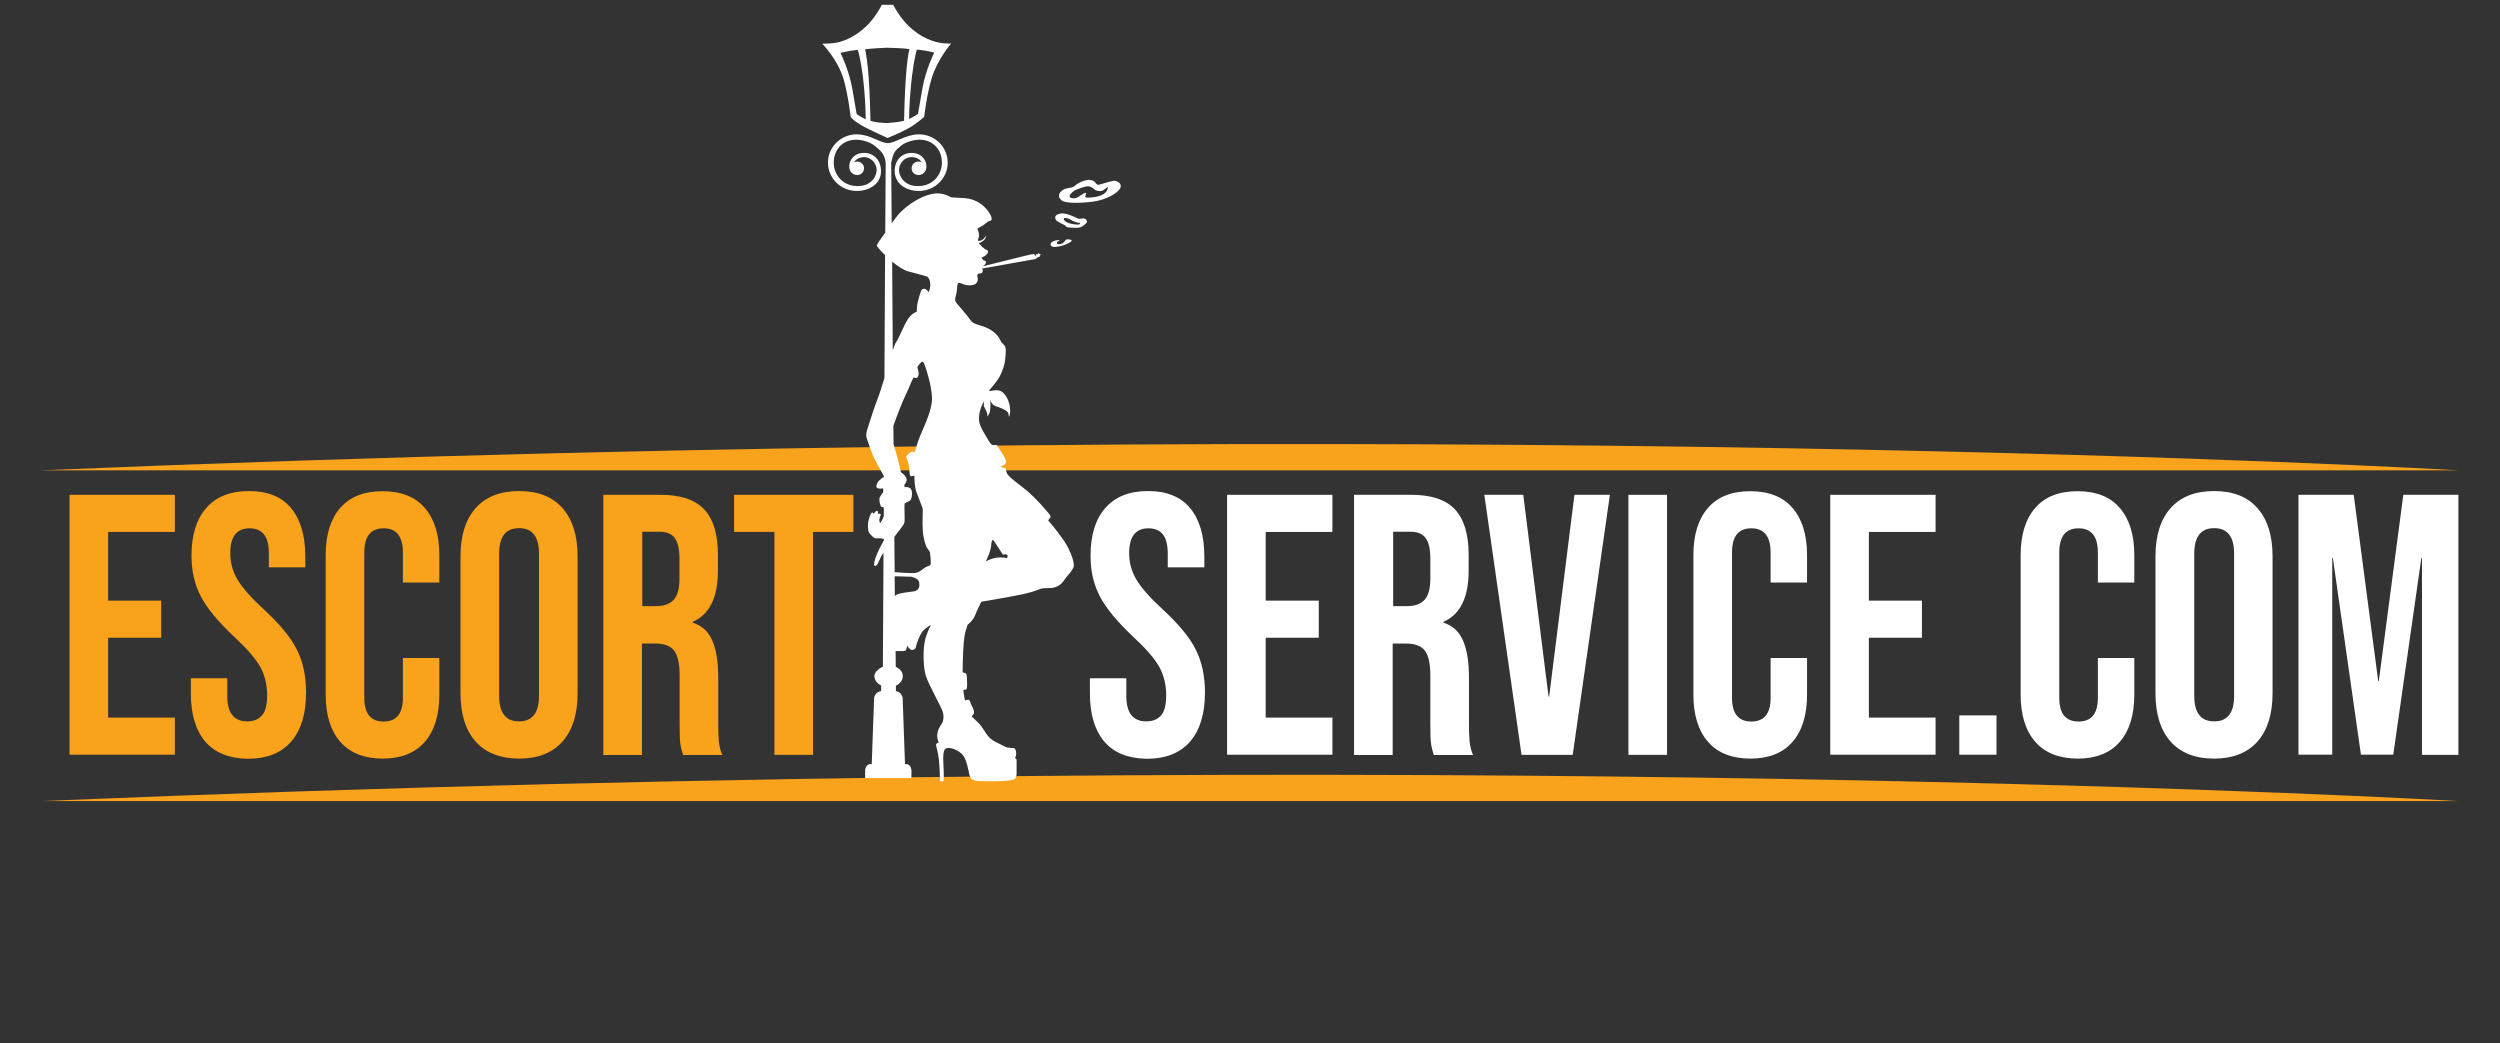 <svg width="266" height="111" viewBox="0 0 266 111" fill="none" xmlns="http://www.w3.org/2000/svg">
<rect x="0" y="0" width="266" height="111" fill="#333333" stroke="none"/>
<g clip-path="url(#clip0_19_24)">
<path d="M7.398 52.649H18.604V56.597H11.506V63.907H17.151V67.854H11.506V76.352H18.604V80.299H7.398V52.649Z" fill="#F9A21B"/>
<path d="M21.844 78.911C20.825 77.707 20.307 76 20.307 73.759V72.17H24.182V74.06C24.182 75.85 24.883 76.753 26.303 76.753C27.004 76.753 27.522 76.536 27.889 76.101C28.257 75.666 28.424 74.963 28.424 73.993C28.424 72.839 28.173 71.819 27.672 70.932C27.171 70.046 26.253 68.992 24.917 67.754C23.23 66.165 22.044 64.743 21.376 63.472C20.708 62.201 20.374 60.745 20.374 59.14C20.374 56.948 20.892 55.259 21.944 54.055C22.996 52.85 24.499 52.248 26.503 52.248C28.474 52.248 29.96 52.85 30.962 54.055C31.964 55.259 32.482 56.965 32.482 59.206V60.361H28.607V58.939C28.607 57.985 28.44 57.3 28.09 56.865C27.739 56.43 27.238 56.212 26.553 56.212C25.184 56.212 24.499 57.099 24.499 58.855C24.499 59.859 24.75 60.795 25.267 61.665C25.785 62.535 26.703 63.589 28.056 64.827C29.776 66.416 30.962 67.838 31.597 69.142C32.248 70.43 32.565 71.952 32.565 73.692C32.565 75.95 32.031 77.69 30.979 78.911C29.927 80.115 28.39 80.734 26.369 80.734C24.382 80.701 22.863 80.098 21.844 78.911Z" fill="#F9A21B"/>
<path d="M36.206 78.927C35.17 77.74 34.653 76.067 34.653 73.909V59.056C34.653 56.898 35.17 55.225 36.206 54.038C37.241 52.85 38.744 52.265 40.698 52.265C42.669 52.265 44.172 52.85 45.191 54.038C46.226 55.225 46.744 56.898 46.744 59.056V61.983H42.869V58.788C42.869 57.082 42.185 56.212 40.815 56.212C39.446 56.212 38.761 57.065 38.761 58.788V74.244C38.761 75.933 39.446 76.77 40.815 76.77C42.185 76.77 42.869 75.933 42.869 74.244V70.012H46.744V73.926C46.744 76.084 46.226 77.757 45.191 78.944C44.155 80.132 42.652 80.717 40.698 80.717C38.744 80.701 37.241 80.115 36.206 78.927Z" fill="#F9A21B"/>
<path d="M50.602 78.894C49.533 77.69 48.998 75.967 48.998 73.759V59.206C48.998 56.998 49.533 55.276 50.602 54.071C51.67 52.867 53.207 52.248 55.227 52.248C57.248 52.248 58.785 52.85 59.853 54.071C60.922 55.276 61.457 56.998 61.457 59.206V73.759C61.457 75.967 60.922 77.69 59.853 78.894C58.785 80.098 57.248 80.717 55.227 80.717C53.207 80.701 51.67 80.098 50.602 78.894ZM57.348 74.027V58.922C57.348 57.099 56.647 56.196 55.227 56.196C53.808 56.196 53.106 57.099 53.106 58.922V74.027C53.106 75.85 53.808 76.753 55.227 76.753C56.647 76.753 57.348 75.85 57.348 74.027Z" fill="#F9A21B"/>
<path d="M64.229 52.649H70.308C72.429 52.649 73.965 53.168 74.934 54.205C75.902 55.242 76.386 56.848 76.386 59.006V60.712C76.386 63.589 75.485 65.395 73.698 66.165V66.248C74.7 66.566 75.401 67.219 75.802 68.189C76.219 69.159 76.42 70.464 76.42 72.103V76.97C76.42 77.757 76.437 78.392 76.487 78.894C76.537 79.379 76.654 79.864 76.854 80.332H72.679C72.529 79.881 72.429 79.463 72.379 79.061C72.328 78.66 72.312 77.957 72.312 76.92V71.869C72.312 70.597 72.111 69.728 71.727 69.226C71.343 68.724 70.675 68.473 69.723 68.473H68.304V80.332H64.195V52.649H64.229ZM69.823 64.492C70.642 64.492 71.26 64.275 71.677 63.823C72.095 63.371 72.295 62.619 72.295 61.565V59.424C72.295 58.42 72.128 57.701 71.794 57.249C71.46 56.798 70.925 56.58 70.207 56.58H68.337V64.492H69.823Z" fill="#F9A21B"/>
<path d="M82.399 56.597H78.107V52.649H90.799V56.597H86.507V80.316H82.399V56.597Z" fill="#F9A21B"/>
<path d="M117.502 78.911C116.484 77.707 115.966 76 115.966 73.759V72.17H119.84V74.06C119.84 75.85 120.542 76.753 121.961 76.753C122.663 76.753 123.18 76.536 123.548 76.101C123.915 75.666 124.082 74.963 124.082 73.993C124.082 72.839 123.832 71.819 123.331 70.932C122.83 70.046 121.911 68.992 120.575 67.754C118.888 66.165 117.703 64.743 117.035 63.472C116.367 62.201 116.033 60.745 116.033 59.14C116.033 56.948 116.55 55.259 117.602 54.055C118.655 52.85 120.158 52.248 122.162 52.248C124.132 52.248 125.619 52.85 126.621 54.055C127.623 55.259 128.14 56.965 128.14 59.206V60.361H124.249V58.939C124.249 57.985 124.082 57.3 123.731 56.865C123.381 56.43 122.88 56.212 122.195 56.212C120.826 56.212 120.141 57.099 120.141 58.855C120.141 59.859 120.391 60.795 120.909 61.665C121.427 62.535 122.345 63.589 123.698 64.827C125.418 66.416 126.604 67.838 127.238 69.142C127.89 70.43 128.207 71.952 128.207 73.692C128.207 75.95 127.673 77.69 126.621 78.911C125.568 80.115 124.032 80.734 122.011 80.734C120.024 80.701 118.521 80.098 117.502 78.911Z" fill="white"/>
<path d="M130.562 52.649H141.768V56.597H134.67V63.907H140.315V67.854H134.67V76.352H141.768V80.299H130.562V52.649Z" fill="white"/>
<path d="M144.106 52.649H150.184C152.305 52.649 153.842 53.168 154.81 54.205C155.779 55.242 156.263 56.848 156.263 59.006V60.712C156.263 63.589 155.361 65.395 153.575 66.165V66.248C154.577 66.566 155.278 67.219 155.679 68.189C156.096 69.159 156.297 70.464 156.297 72.103V76.97C156.297 77.757 156.313 78.392 156.364 78.894C156.414 79.379 156.531 79.864 156.731 80.332H152.556C152.406 79.881 152.305 79.463 152.255 79.061C152.205 78.66 152.188 77.957 152.188 76.92V71.869C152.188 70.597 151.988 69.728 151.604 69.226C151.22 68.724 150.552 68.473 149.6 68.473H148.18V80.332H144.072V52.649H144.106ZM149.717 64.492C150.535 64.492 151.153 64.275 151.571 63.823C151.988 63.371 152.188 62.619 152.188 61.565V59.424C152.188 58.42 152.021 57.701 151.687 57.249C151.353 56.798 150.819 56.58 150.101 56.58H148.231V64.492H149.717Z" fill="white"/>
<path d="M157.933 52.649H162.075L164.764 74.11H164.831L167.519 52.649H171.293L167.336 80.316H161.891L157.933 52.649Z" fill="white"/>
<path d="M173.264 52.649H177.372V80.316H173.264V52.649Z" fill="white"/>
<path d="M181.731 78.927C180.696 77.74 180.178 76.067 180.178 73.909V59.056C180.178 56.898 180.696 55.225 181.731 54.038C182.766 52.85 184.269 52.265 186.223 52.265C188.194 52.265 189.697 52.85 190.716 54.038C191.751 55.225 192.269 56.898 192.269 59.056V61.983H188.394V58.788C188.394 57.082 187.71 56.212 186.34 56.212C184.971 56.212 184.286 57.065 184.286 58.788V74.244C184.286 75.933 184.971 76.77 186.34 76.77C187.71 76.77 188.394 75.933 188.394 74.244V70.012H192.269V73.926C192.269 76.084 191.751 77.757 190.716 78.944C189.68 80.132 188.177 80.717 186.223 80.717C184.253 80.701 182.75 80.115 181.731 78.927Z" fill="white"/>
<path d="M194.74 52.649H205.946V56.597H198.849V63.907H204.493V67.854H198.849V76.352H205.946V80.299H194.74V52.649Z" fill="white"/>
<path d="M208.468 76.118H212.426V80.299H208.468V76.118Z" fill="white"/>
<path d="M216.551 78.927C215.515 77.74 214.998 76.067 214.998 73.909V59.056C214.998 56.898 215.515 55.225 216.551 54.038C217.586 52.85 219.089 52.265 221.043 52.265C223.014 52.265 224.517 52.85 225.536 54.038C226.571 55.225 227.089 56.898 227.089 59.056V61.983H223.214V58.788C223.214 57.082 222.53 56.212 221.16 56.212C219.791 56.212 219.106 57.065 219.106 58.788V74.244C219.106 75.933 219.791 76.77 221.16 76.77C222.53 76.77 223.214 75.933 223.214 74.244V70.012H227.089V73.926C227.089 76.084 226.571 77.757 225.536 78.944C224.5 80.132 222.997 80.717 221.043 80.717C219.089 80.701 217.586 80.115 216.551 78.927Z" fill="white"/>
<path d="M230.946 78.894C229.878 77.69 229.343 75.967 229.343 73.759V59.206C229.343 56.998 229.878 55.276 230.946 54.071C232.015 52.867 233.552 52.248 235.572 52.248C237.593 52.248 239.129 52.85 240.198 54.071C241.267 55.276 241.801 56.998 241.801 59.206V73.759C241.801 75.967 241.267 77.69 240.198 78.894C239.129 80.098 237.593 80.717 235.572 80.717C233.552 80.717 232.015 80.098 230.946 78.894ZM237.71 74.027V58.922C237.71 57.099 237.009 56.196 235.589 56.196C234.169 56.196 233.468 57.099 233.468 58.922V74.027C233.468 75.85 234.169 76.753 235.589 76.753C237.009 76.753 237.71 75.85 237.71 74.027Z" fill="white"/>
<path d="M244.574 52.649H250.435L253.041 72.454H253.107L255.713 52.649H261.574V80.316H257.7V59.357H257.633L254.644 80.299H251.204L248.214 59.357H248.148V80.299H244.557V52.649H244.574Z" fill="white"/>
<path fill-rule="evenodd" clip-rule="evenodd" d="M4.409 85.233H261.524C261.524 85.233 154.927 78.944 4.409 85.233Z" fill="#F9A21B"/>
<path fill-rule="evenodd" clip-rule="evenodd" d="M4.409 50.04H261.524C261.524 50.04 154.927 43.751 4.409 50.04Z" fill="#F9A21B"/>
<path d="M90.515 12.454C90.515 12.454 90.749 12.789 91.584 13.291C92.302 13.726 94.423 14.679 94.423 14.679C94.423 14.679 94.423 14.679 94.439 14.679C94.523 14.646 96.377 13.91 97.262 13.274C97.963 12.772 98.331 12.438 98.331 12.438C98.331 12.438 98.598 10.096 99.115 8.373C99.733 6.316 101.153 4.693 101.186 4.66C101.253 4.593 100.501 4.693 99.717 4.492C98.932 4.308 97.479 3.773 96.143 2.184C95.191 1.047 94.59 -0.342 94.456 -0.877C94.89 -0.894 95.258 -1.245 95.258 -1.696C95.258 -2.148 94.89 -2.516 94.423 -2.516C93.972 -2.516 93.588 -2.148 93.588 -1.696C93.588 -1.245 93.955 -0.894 94.406 -0.877C94.272 -0.358 93.671 1.063 92.719 2.201C91.383 3.79 89.93 4.325 89.145 4.509C88.361 4.693 87.442 4.61 87.509 4.676C87.542 4.71 89.129 6.332 89.747 8.39C90.248 10.113 90.515 12.454 90.515 12.454ZM97.546 5.279C97.612 5.279 97.696 5.295 97.763 5.295C98.481 5.362 99.399 5.596 99.399 5.596C99.399 5.596 98.498 7.403 98.147 9.393C97.88 10.899 97.679 12.103 97.679 12.103C97.679 12.103 97.295 12.404 96.727 12.655C96.727 12.086 96.761 11.083 96.878 9.678C97.078 7.236 97.379 5.898 97.546 5.279ZM94.373 5.078C95.007 5.111 96.143 5.111 96.761 5.228C96.644 5.73 96.477 6.734 96.377 8.356C96.26 10.063 96.21 11.986 96.193 12.839C96.126 12.856 96.043 12.889 95.959 12.906C95.541 13.007 94.406 13.09 94.406 13.09C93.704 13.073 93.27 13.023 92.853 12.923C92.769 12.906 92.703 12.889 92.619 12.856C92.602 12.003 92.552 10.079 92.435 8.373C92.335 6.751 92.151 5.747 92.051 5.245C92.686 5.162 93.821 5.095 94.373 5.078ZM91.066 5.329C91.133 5.329 91.216 5.312 91.283 5.312C91.45 5.914 91.767 7.269 91.968 9.711C92.085 11.1 92.101 12.12 92.118 12.689C91.55 12.438 91.149 12.137 91.149 12.137C91.149 12.137 90.949 10.932 90.682 9.427C90.331 7.436 89.429 5.63 89.429 5.63C89.429 5.63 90.331 5.396 91.066 5.329Z" fill="white"/>
<path d="M111.524 55.359C111.524 55.359 111.774 55.075 111.791 54.941C111.808 54.807 110.071 52.817 109.002 51.997C107.933 51.177 107.165 50.592 107.098 50.257C107.031 49.94 106.998 49.789 106.898 49.772C106.797 49.756 106.53 49.756 106.514 49.655C106.497 49.555 106.814 49.538 106.881 49.455C106.948 49.371 107.131 49.237 106.998 48.903C106.881 48.585 106.18 47.514 106.096 47.414C106.013 47.313 105.745 47.347 105.695 47.347C105.628 47.347 105.512 47.447 105.127 46.778C104.743 46.109 104.159 45.289 104.159 44.587C104.159 43.985 104.359 43.215 104.71 42.697C104.693 42.814 104.643 43.132 104.71 43.266C104.894 43.65 105.111 43.985 105.044 44.236C104.96 44.47 105.294 44.102 105.345 43.684C105.411 43.282 105.378 42.496 105.378 42.496C105.378 42.496 105.445 43.065 105.946 43.215C106.463 43.383 107.215 43.684 107.282 43.968C107.349 44.252 107.349 44.353 107.349 44.353C107.349 44.353 107.566 44.068 107.449 43.266C107.332 42.463 106.898 41.861 106.564 41.66C106.163 41.392 105.478 41.593 105.478 41.593L105.211 41.576C105.211 41.576 106.129 40.556 106.397 40.004C106.664 39.452 106.881 38.883 106.948 38.298C107.048 37.344 107.065 37.01 106.848 36.725C106.764 36.625 106.547 36.407 106.53 36.407C106.497 36.391 106.28 35.387 104.844 34.818C103.908 34.467 103.558 34.501 103.24 34.032C102.94 33.564 101.804 32.309 101.754 32.226C101.487 31.841 101.721 31.523 101.787 31.105C101.854 30.687 101.804 30.168 102.005 30.101C102.155 30.051 102.455 30.269 102.756 30.319C103.307 30.419 103.541 30.319 103.691 30.269C103.908 30.185 104.059 29.917 104.042 29.717C104.025 29.516 103.942 29.282 104.009 29.215C104.125 29.064 104.259 29.098 104.359 29.081C104.459 29.064 104.593 28.997 104.56 28.747C104.56 28.696 104.526 28.629 104.476 28.579C105.712 28.362 110.121 27.576 110.188 27.559C110.254 27.542 110.321 27.408 110.388 27.392C110.455 27.375 110.605 27.325 110.605 27.325C110.605 27.325 110.672 27.157 110.722 27.091C110.755 27.04 110.638 27.04 110.555 27.007C110.471 26.974 110.622 27.024 110.572 26.94C110.522 26.856 110.438 27.04 110.388 27.074C110.355 27.107 110.288 26.94 110.221 27.107C110.204 27.157 110.204 27.224 110.221 27.275C110.188 27.258 110.154 27.241 110.137 27.191C110.104 27.091 110.054 27.04 109.987 27.024C109.92 27.007 108.317 27.392 107.349 27.643C106.63 27.826 105.211 28.178 104.526 28.345C104.543 28.328 104.576 28.312 104.643 28.278C104.827 28.161 104.96 27.944 104.894 27.827C104.844 27.743 104.743 27.76 104.576 27.626C104.426 27.509 104.443 27.392 104.443 27.392C104.443 27.392 104.526 27.408 104.777 27.241C104.994 27.107 105.178 26.873 105.111 26.723C105.044 26.555 104.877 26.622 104.51 26.271C104.276 26.037 104.192 25.936 104.142 25.853C104.276 25.836 104.426 25.769 104.61 25.635C104.927 25.401 104.927 25.016 104.927 25.016C104.927 25.016 104.81 25.351 104.476 25.535C104.326 25.619 104.176 25.635 104.075 25.635C104.025 25.418 104.142 25.284 104.176 25.117C104.209 24.933 104.042 24.398 103.992 24.347C103.925 24.314 104.526 24.08 104.86 23.779C105.194 23.477 105.411 23.477 105.411 23.477C105.411 23.477 105.745 23.36 105.211 22.574C104.677 21.788 103.791 21.169 102.689 21.086C102.155 21.052 101.253 21.002 101.253 21.002C101.17 21.002 101.136 20.968 101.136 20.968C101.136 20.968 100.284 20.416 99.249 20.617C97.546 20.952 95.993 22.29 95.458 22.976C95.325 23.143 95.107 23.427 94.874 23.745L94.823 17.322C95.057 16.218 95.208 16.034 95.876 15.499C96.326 15.131 97.195 14.863 97.829 14.863C99.266 14.863 100.218 15.917 100.218 17.305C100.218 18.694 99.149 19.798 97.729 19.798C96.961 19.798 96.493 19.614 96.026 19.095C96.026 19.095 95.692 18.694 95.659 18.158C95.608 17.389 96.26 16.686 97.045 16.72C97.546 16.737 97.863 16.937 98.063 17.272C97.963 17.222 97.846 17.188 97.729 17.188C97.329 17.188 96.995 17.506 96.995 17.907C96.995 18.309 97.329 18.627 97.729 18.627C97.996 18.627 98.297 18.476 98.414 18.259C98.514 18.125 98.614 17.874 98.548 17.439C98.381 16.72 97.796 16.268 96.995 16.268C96.009 16.268 95.174 16.988 95.191 18.259C95.208 18.961 95.642 19.463 95.642 19.463C96.159 20.049 96.944 20.316 97.779 20.316C99.466 20.316 100.836 18.961 100.836 17.305C100.836 15.649 99.466 14.294 97.779 14.294C96.377 14.294 95.208 15.248 94.423 15.231C93.504 15.148 92.552 14.294 91.149 14.294C89.463 14.294 88.093 15.649 88.093 17.305C88.093 18.961 89.463 20.316 91.149 20.316C91.984 20.316 92.769 20.049 93.287 19.463C93.287 19.463 93.738 18.978 93.738 18.259C93.755 16.988 92.92 16.268 91.934 16.268C91.133 16.268 90.548 16.72 90.381 17.439C90.314 17.874 90.415 18.125 90.515 18.259C90.648 18.476 90.932 18.627 91.2 18.627C91.6 18.627 91.934 18.309 91.934 17.907C91.934 17.506 91.6 17.188 91.2 17.188C91.083 17.188 90.966 17.222 90.865 17.272C91.066 16.954 91.383 16.753 91.884 16.72C92.669 16.686 93.32 17.389 93.27 18.158C93.237 18.694 92.903 19.095 92.903 19.095C92.435 19.614 91.968 19.798 91.2 19.798C89.763 19.798 88.711 18.677 88.711 17.305C88.711 15.917 89.663 14.863 91.099 14.863C91.734 14.863 92.602 15.131 93.053 15.499C93.654 16.001 94.122 16.318 94.239 17.339L94.189 24.749C93.704 25.418 93.287 26.02 93.287 26.12C93.287 26.204 93.654 26.639 94.172 27.141L94.105 40.221C93.788 41.258 93.487 42.195 93.337 42.546C92.953 43.483 92.335 45.557 92.268 45.724C92.218 45.892 92.101 46.31 92.218 46.611C92.335 46.912 92.686 48.2 93.254 49.237C93.537 49.756 93.821 50.257 94.038 50.642V50.843L93.972 50.759C93.972 50.759 93.704 50.977 93.504 51.161C93.32 51.345 93.17 51.746 93.287 51.88C93.404 52.014 93.805 52.014 93.922 51.964C94.038 51.913 93.955 52.398 93.955 52.398C93.955 52.398 93.604 52.8 93.571 53.051C93.537 53.285 93.654 53.854 93.788 53.937L94.038 53.987V54.891C94.038 54.907 94.022 54.941 94.022 54.958C93.938 55.276 93.638 55.66 93.638 55.66C93.638 55.66 93.521 55.443 93.571 55.192C93.604 55.008 93.788 54.724 93.671 54.673C93.554 54.623 93.404 54.673 93.404 54.673C93.404 54.673 93.487 54.372 93.32 54.355C93.153 54.322 92.936 54.707 92.936 54.707C92.936 54.707 92.936 54.473 92.769 54.539C92.602 54.623 92.419 55.292 92.368 55.593C92.318 55.894 92.368 56.513 92.452 56.647C92.535 56.781 92.97 57.316 93.22 57.283C93.588 57.249 93.905 57.3 94.038 57.35V57.517C93.888 57.768 93.571 58.337 93.337 58.889C93.037 59.608 92.903 60.16 93.087 60.21C93.354 60.294 93.537 59.608 93.771 59.173C93.821 59.072 93.905 58.955 94.005 58.822L93.938 70.932C93.504 71.133 93.037 71.501 93.037 71.936C93.037 72.354 93.32 72.722 93.755 72.939V73.525C93.354 73.575 93.02 73.909 93.003 74.328L92.753 81.303H92.586C92.285 81.303 92.051 81.621 92.051 82.022V82.039V82.791H93.304H95.725H96.978V82.039V82.022C96.978 81.621 96.744 81.303 96.443 81.303H96.293L96.043 74.328C96.026 73.926 95.725 73.591 95.325 73.541V72.956C95.759 72.755 96.059 72.387 96.059 71.952C96.059 71.517 95.759 71.149 95.308 70.949L95.291 69.276H96.159C96.159 69.276 96.377 69.243 96.427 69.109C96.527 68.891 96.51 68.691 96.51 68.691C96.51 68.691 96.777 69.092 96.961 69.142C97.228 69.192 97.429 69.042 97.479 68.741C97.529 68.44 97.846 67.603 98.147 67.202C98.447 66.8 99.049 66.499 99.049 66.499C99.049 66.499 98.531 67.453 98.381 68.323C98.214 69.192 98.197 71.016 98.548 72.019C98.898 73.006 100.101 75.114 100.301 75.716C100.485 76.301 100.318 76.753 100.318 76.77C100.134 77.238 99.717 77.489 99.717 78.342C99.717 78.61 99.884 79.011 99.884 79.011C99.884 79.011 99.633 79.061 99.6 79.212C99.566 79.346 99.8 79.914 99.9 80.868C100.001 81.821 100.017 83.109 100.017 83.109C100.017 83.109 100.268 83.176 100.368 83.126C100.468 83.092 100.401 81.637 100.368 81.052C100.335 80.466 100.368 79.831 100.602 79.663C101.003 79.396 102.021 79.814 102.455 80.349C102.89 80.868 103.073 82.223 103.157 82.49C103.24 82.758 103.357 82.975 103.758 83.059C104.109 83.126 105.662 83.159 106.58 83.109C107.465 83.059 107.9 82.959 108.017 82.858C108.117 82.758 108.15 82.591 108.167 82.29C108.167 82.172 108.167 80.868 108.167 80.868C108.167 80.868 108.167 80.701 108 80.667C107.983 80.667 108.05 80.6 108.1 80.399C108.15 80.199 108.133 79.747 107.916 79.613C107.816 79.546 107.298 79.647 106.898 79.429C106.347 79.111 105.645 78.894 105.228 78.426C104.793 77.957 104.56 77.355 104.075 76.887C103.608 76.418 103.374 76.234 103.374 76.234C103.374 76.234 103.574 76.034 103.624 75.9C103.658 75.766 103.608 75.431 103.374 75.047C103.157 74.662 103.324 74.629 103.073 74.461C103.007 74.411 102.673 74.528 102.673 74.528C102.673 74.528 102.506 73.658 102.506 73.474C102.506 73.29 102.656 73.458 102.789 73.357C102.94 73.257 102.906 72.789 102.89 72.404C102.873 72.019 102.89 71.685 102.706 71.618C102.522 71.551 102.422 71.534 102.422 71.534C102.422 71.534 102.439 69.443 102.539 68.423C102.656 67.185 102.723 67.269 102.956 66.466C102.956 66.466 103.524 66.064 103.775 65.412C103.975 64.877 104.409 64.024 104.409 64.024C104.409 64.024 107.799 63.455 108.835 63.221C109.854 62.987 110.188 62.853 110.572 62.702C110.956 62.535 111.54 62.585 111.941 62.552C112.342 62.518 112.793 62.234 112.926 62.1C113.077 61.966 113.411 61.448 113.578 61.264C113.745 61.08 114.162 60.628 114.246 60.26C114.363 59.708 113.661 58.102 113.043 57.3C112.375 56.346 111.524 55.359 111.524 55.359ZM94.924 27.843C95.525 28.328 96.193 28.78 96.711 28.897C97.996 29.215 98.648 29.432 98.648 29.432C98.648 29.432 98.999 29.633 98.982 30.369C98.965 30.754 98.815 31.088 98.815 31.088C98.815 31.088 98.464 30.536 98.113 30.787C97.946 30.904 97.662 32.042 97.596 32.41C97.546 32.778 97.546 33.163 97.546 33.163C97.546 33.163 97.028 33.296 96.594 33.965C96.159 34.634 95.642 36.006 95.341 36.407C95.274 36.491 95.141 36.826 94.99 37.277L94.924 27.843ZM97.228 62.92C96.594 63.02 95.642 63.087 95.325 63.321C95.291 63.355 95.241 63.388 95.208 63.422L95.191 61.314L96.961 61.364C96.961 61.364 97.696 61.531 97.779 61.883C97.88 62.318 97.846 62.819 97.228 62.92ZM99.132 42.898C98.948 44.102 98.28 45.474 97.93 46.31C97.579 47.146 97.329 48.133 97.329 48.133C97.329 48.133 97.162 48.05 97.028 48.05C96.894 48.05 96.393 48.501 96.427 48.635C96.46 48.769 96.677 49.204 96.727 49.705C96.777 50.224 96.777 50.726 96.944 50.676C97.111 50.625 97.295 50.625 97.295 50.625C97.295 50.625 97.262 51.78 97.546 52.449C97.813 53.118 98.063 53.854 98.147 54.004C98.23 54.172 98.113 55.56 98.18 56.396C98.23 57.233 98.481 58.086 98.648 58.303C98.815 58.52 98.948 58.755 98.948 58.755C98.948 58.755 99.115 60.026 98.982 60.126C98.848 60.227 98.548 60.26 98.247 60.511C97.946 60.745 97.729 60.913 97.379 60.963C97.061 61.013 95.508 60.913 95.191 60.879L95.157 57.132C95.525 56.58 96.226 55.861 96.243 55.526C96.276 55.158 96.21 53.803 96.243 53.62C96.276 53.435 96.811 53.385 96.928 53.134C97.045 52.9 97.145 52.114 96.811 51.93C96.477 51.746 96.26 51.846 96.26 51.846L96.21 51.579C96.21 51.579 96.51 51.311 96.46 50.96C96.41 50.609 95.859 50.241 95.859 50.241C95.859 50.241 95.475 48.484 95.074 47.263L95.057 45.289C95.241 44.771 95.508 44.085 95.725 43.516C96.126 42.446 96.727 41.292 96.844 40.941C96.961 40.589 97.178 40.271 97.178 40.188C97.178 40.104 97.295 40.188 97.395 40.221C97.512 40.255 97.662 40.171 97.729 39.92C97.779 39.686 97.679 39.335 97.646 39.218C97.612 39.117 97.562 39.034 97.813 38.766C98.063 38.498 98.163 38.264 98.381 38.816C98.598 39.402 99.332 41.693 99.132 42.898ZM107.131 59.374C107.131 59.374 106.564 59.257 106.013 59.34C105.445 59.424 104.894 59.725 104.894 59.725C104.894 59.725 105.395 58.755 105.461 58.019C105.512 57.517 105.562 57.316 105.762 57.567C105.946 57.818 106.697 59.006 106.697 59.006C107.499 58.855 107.131 59.374 107.131 59.374Z" fill="white"/>
<path d="M112.008 26.254C112.258 26.338 113.177 26.171 113.761 25.836C114.363 25.502 113.778 25.468 113.544 25.468C113.294 25.468 113.361 25.803 112.893 25.953C112.476 26.07 112.292 25.836 112.592 25.669C112.759 25.569 112.876 25.535 112.526 25.552C112.175 25.569 111.891 25.769 111.891 25.769C111.707 25.97 111.757 26.171 112.008 26.254Z" fill="white"/>
<path d="M114.73 23.26C114.463 23.16 113.611 22.691 113.01 22.708C112.576 22.725 112.375 22.892 112.309 22.992C112.309 22.992 112.125 23.36 112.609 23.611C113.093 23.879 113.361 23.996 113.361 23.996C113.361 23.996 113.344 24.163 113.711 24.197C114.079 24.23 114.864 24.331 115.198 24.063C115.548 23.779 115.832 23.611 115.548 23.36C115.281 23.093 114.997 23.36 114.73 23.26ZM114.647 23.896C114.212 23.896 113.294 23.728 113.177 23.327C113.177 23.327 113.16 23.109 113.578 23.227C114.012 23.344 114.045 23.511 114.296 23.561C114.546 23.628 114.647 23.728 114.78 23.695C114.93 23.695 115.081 23.896 114.647 23.896Z" fill="white"/>
<path d="M118.421 19.246C118.003 19.329 117.352 19.547 116.951 19.647C116.55 19.748 116.701 19.313 116.099 19.162C115.615 19.045 114.797 19.396 114.429 19.714C114.062 20.015 114.095 19.915 113.544 20.032C112.893 20.166 112.676 20.651 112.693 20.718C112.709 20.935 112.592 20.985 112.96 21.32C113.327 21.654 115.064 21.638 116.4 21.437C117.736 21.236 118.888 20.567 119.189 20.032C119.456 19.48 118.771 19.179 118.421 19.246ZM117.87 19.965C117.853 20.149 117.753 20.785 116.45 20.969C115.164 21.153 115.515 20.868 115.515 20.751C115.515 20.634 115.715 20.45 115.398 20.55C115.064 20.651 114.697 21.136 114.196 21.102C113.678 21.069 113.761 20.785 113.945 20.617C113.945 20.617 114.112 20.333 114.563 20.166C115.014 19.999 115.097 19.948 115.498 19.848C115.916 19.748 116.233 19.932 116.4 20.116C116.567 20.3 117.101 20.417 117.369 20.25C117.636 20.082 117.903 19.781 117.87 19.965Z" fill="white"/>
</g>
<defs>
<clipPath id="clip0_19_24">
<rect width="266" height="110.2" fill="white" transform="translate(0 0.509)"/>
</clipPath>
</defs>
</svg>
